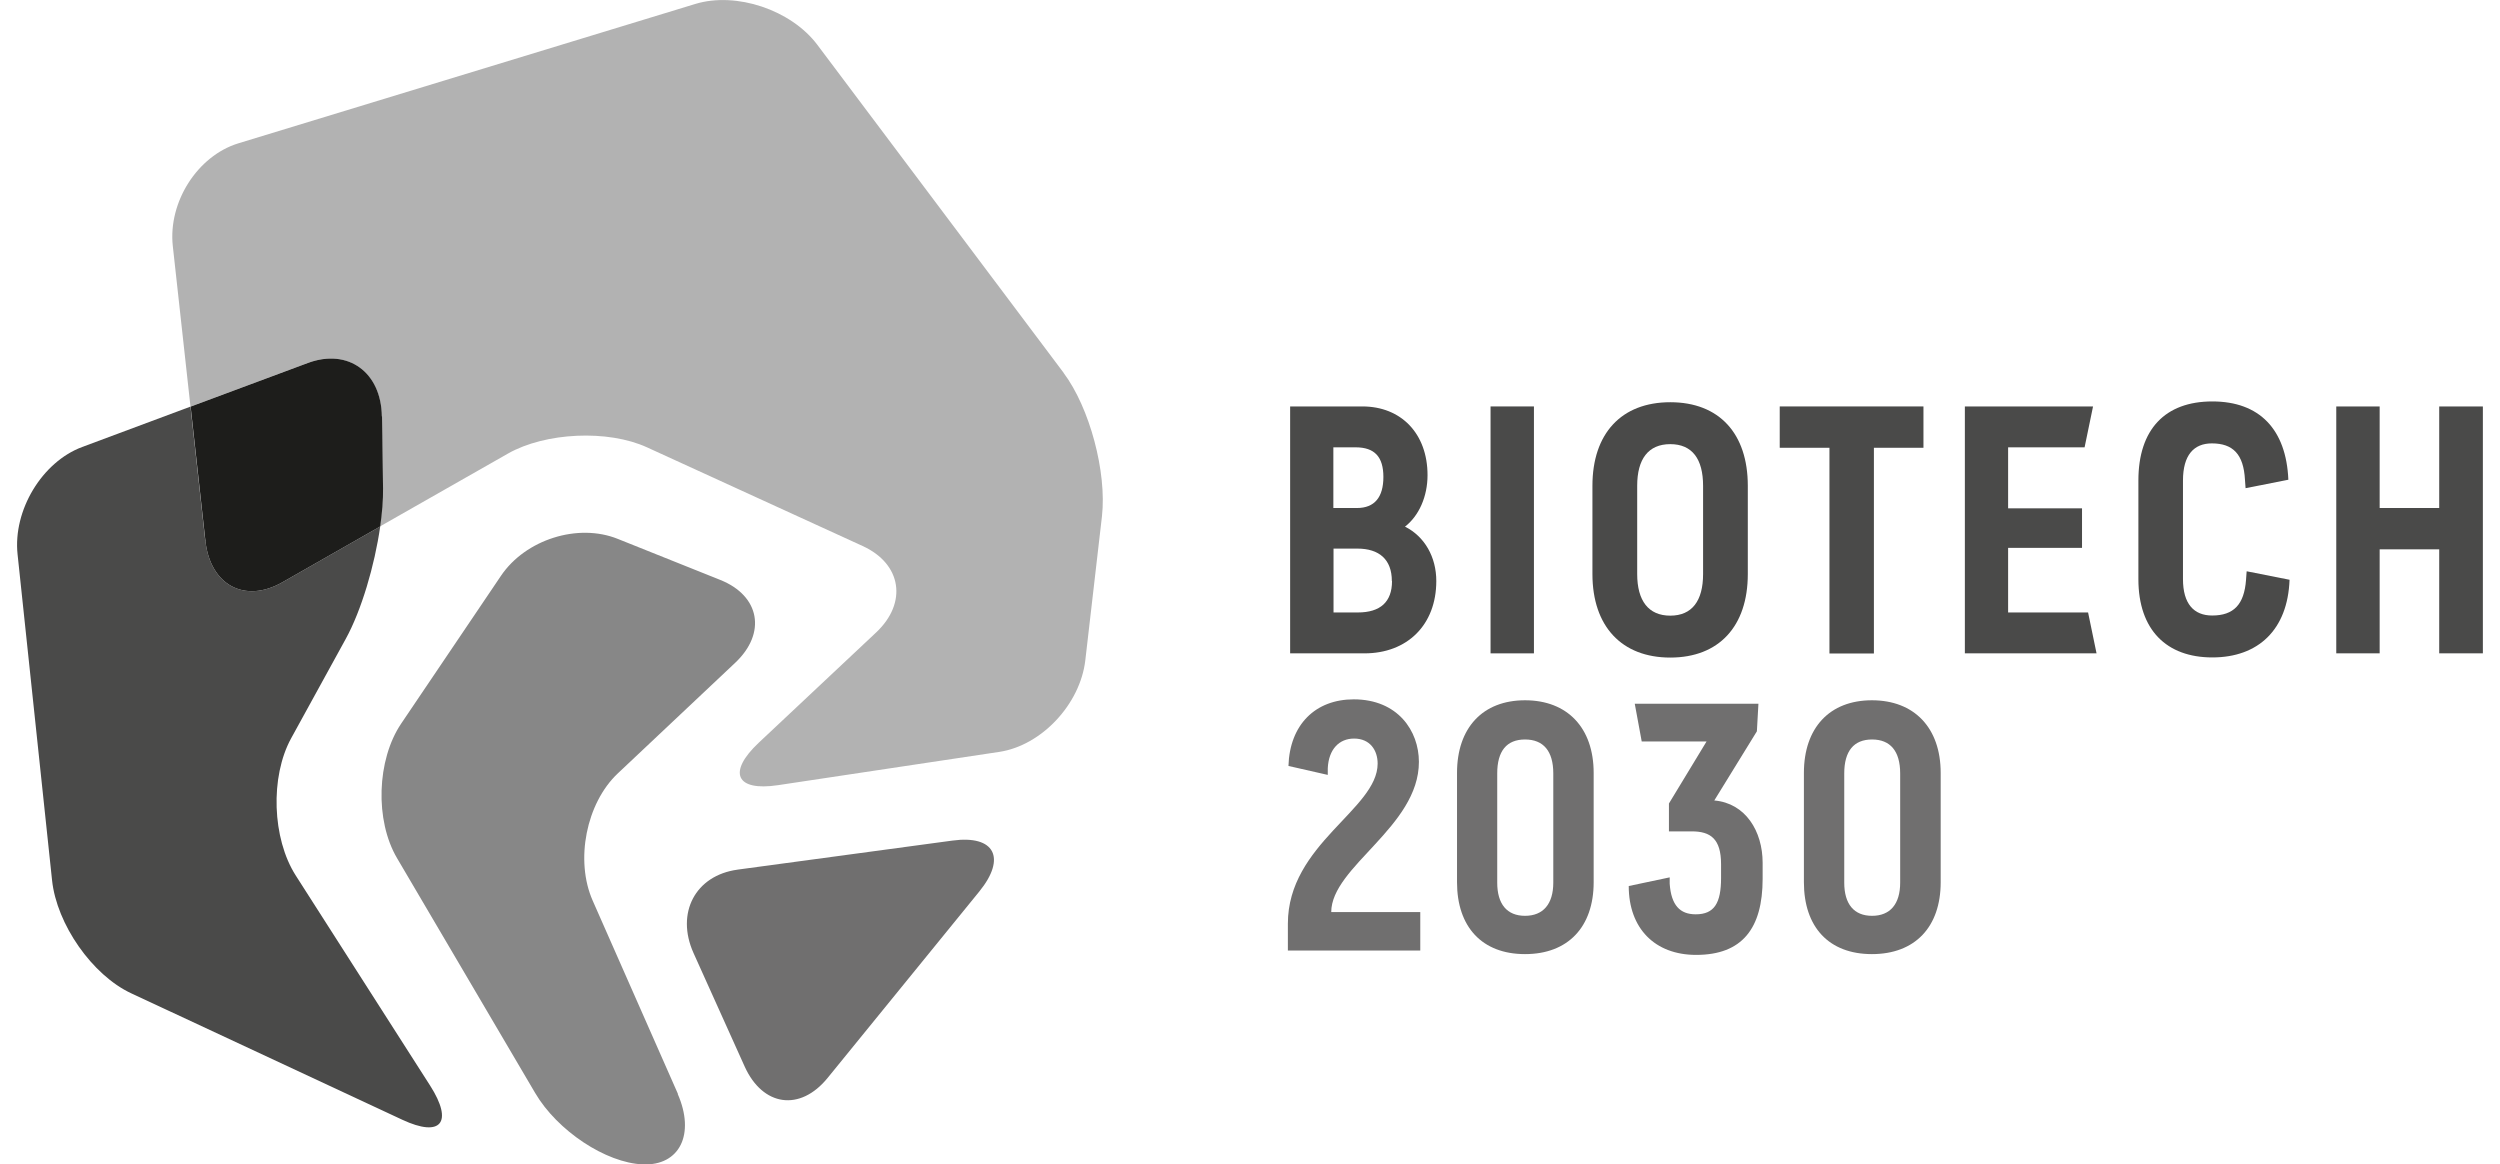 <svg width="73" height="34" viewBox="0 0 73 34" fill="none" xmlns="http://www.w3.org/2000/svg">
<g clip-path="url(#clip0_48_1124)">
<path d="M19.788 31.94C20.304 33.116 19.85 34.044 18.768 34C17.691 33.956 16.274 33.019 15.626 31.914L11.596 25.062C10.943 23.957 11 22.189 11.715 21.128L14.628 16.814C15.343 15.754 16.875 15.267 18.04 15.736L21.032 16.934C22.193 17.398 22.387 18.49 21.465 19.356L18.04 22.583C17.117 23.453 16.787 25.124 17.307 26.3L19.797 31.945L19.788 31.94Z" fill="#878787"/>
<path d="M21.536 25.394C20.304 25.562 19.726 26.658 20.251 27.829L21.743 31.14C22.273 32.312 23.363 32.462 24.166 31.476L28.593 26.035C29.396 25.049 29.043 24.377 27.812 24.545L21.531 25.394H21.536Z" fill="#706F6F"/>
<path d="M31.056 10.883L23.866 1.308C23.098 0.287 21.496 -0.248 20.304 0.115L6.957 4.186C5.765 4.553 4.905 5.901 5.046 7.187L5.562 11.873L8.983 10.6C10.152 10.162 11.128 10.865 11.146 12.16L11.177 14.259C11.177 14.595 11.15 14.976 11.093 15.373L14.835 13.243C15.926 12.624 17.753 12.54 18.892 13.062L25.19 15.944C26.329 16.465 26.505 17.601 25.583 18.468L22.158 21.685C21.235 22.552 21.487 23.113 22.718 22.927L29.18 21.955C30.411 21.769 31.541 20.567 31.691 19.281L32.177 15.077C32.322 13.791 31.819 11.903 31.056 10.887V10.883Z" fill="#B2B2B2"/>
<path d="M5.995 15.798L5.562 11.873L2.398 13.053C1.228 13.49 0.376 14.9 0.513 16.187L1.52 25.703C1.656 26.99 2.694 28.475 3.832 29.005L11.746 32.696C12.88 33.226 13.247 32.776 12.558 31.697L8.634 25.562C7.946 24.483 7.884 22.684 8.502 21.557L10.095 18.657C10.554 17.822 10.938 16.518 11.102 15.373L8.242 17.004C7.147 17.628 6.141 17.084 5.999 15.798H5.995Z" fill="#4A4A49"/>
<path d="M11.15 12.16C11.133 10.865 10.157 10.162 8.987 10.6L5.567 11.873L5.999 15.798C6.141 17.084 7.147 17.628 8.242 17.004L11.102 15.373C11.159 14.971 11.19 14.591 11.185 14.259L11.155 12.16H11.15Z" fill="#1D1D1B"/>
<path d="M41.94 16.965C41.94 18.251 41.088 19.078 39.843 19.078H37.672V11.868H39.782C40.911 11.868 41.684 12.659 41.684 13.875C41.684 14.494 41.437 15.059 41.026 15.378C41.6 15.665 41.94 16.266 41.94 16.965ZM38.934 13.062V14.834H39.623C40.139 14.834 40.395 14.516 40.395 13.928C40.395 13.34 40.139 13.062 39.583 13.062H38.934ZM40.642 16.965C40.642 16.337 40.272 16.019 39.636 16.019H38.939V17.884H39.649C40.307 17.884 40.647 17.575 40.647 16.969L40.642 16.965Z" fill="#4A4A49"/>
<path d="M43.524 11.868H44.791V19.078H43.524V11.868Z" fill="#4A4A49"/>
<path d="M46.499 16.762V14.185C46.499 12.66 47.342 11.745 48.772 11.745C50.202 11.745 51.036 12.66 51.036 14.185V16.762C51.036 18.287 50.194 19.201 48.772 19.201C47.351 19.201 46.499 18.287 46.499 16.762ZM49.73 16.762V14.185C49.73 13.402 49.412 12.969 48.772 12.969C48.132 12.969 47.806 13.402 47.806 14.185V16.762C47.806 17.544 48.137 17.977 48.772 17.977C49.408 17.977 49.73 17.544 49.73 16.762Z" fill="#4A4A49"/>
<path d="M56.17 13.075H54.718V19.082H53.42V13.075H51.968V11.868H56.165V13.075H56.17Z" fill="#4A4A49"/>
<path d="M60.972 17.884L61.219 19.078H57.374V11.868H61.117L60.87 13.062H58.637V14.843H60.795V15.997H58.637V17.884H60.972Z" fill="#4A4A49"/>
<path d="M72.5 11.868V19.078H71.225V16.041H69.486V19.078H68.219V11.868H69.486V14.834H71.225V11.868H72.5Z" fill="#4A4A49"/>
<path d="M42.545 25.761V22.569C42.545 21.252 43.295 20.448 44.531 20.448C45.767 20.448 46.535 21.252 46.535 22.569V25.761C46.535 27.069 45.784 27.86 44.531 27.86C43.277 27.86 42.545 27.069 42.545 25.761ZM45.356 25.774V22.583C45.356 21.933 45.069 21.593 44.531 21.593C43.992 21.593 43.719 21.933 43.719 22.583V25.774C43.719 26.402 44.006 26.742 44.531 26.742C45.056 26.742 45.356 26.402 45.356 25.774Z" fill="#706F6F"/>
<path d="M52.674 25.761V22.569C52.674 21.252 53.424 20.448 54.66 20.448C55.896 20.448 56.668 21.252 56.668 22.569V25.761C56.668 27.069 55.918 27.86 54.66 27.86C53.402 27.86 52.674 27.069 52.674 25.761ZM55.485 25.774V22.583C55.485 21.933 55.198 21.593 54.664 21.593C54.13 21.593 53.852 21.933 53.852 22.583V25.774C53.852 26.402 54.139 26.742 54.664 26.742C55.19 26.742 55.485 26.402 55.485 25.774Z" fill="#706F6F"/>
<path d="M50.057 23.374L51.301 21.354L51.346 20.55H47.735L47.938 21.65H49.832L48.733 23.462V24.276H49.399C49.946 24.276 50.255 24.492 50.255 25.235V25.637C50.255 26.366 50.061 26.698 49.514 26.698C49.055 26.698 48.799 26.433 48.755 25.805V25.619L47.559 25.872C47.559 27.109 48.322 27.883 49.527 27.883C50.873 27.883 51.469 27.109 51.469 25.659V25.195C51.469 24.267 50.966 23.454 50.061 23.374H50.057Z" fill="#706F6F"/>
<path d="M38.872 26.636C38.872 25.306 41.432 24.143 41.432 22.247C41.432 21.341 40.814 20.421 39.53 20.421C38.409 20.421 37.659 21.16 37.623 22.366L38.771 22.627V22.433C38.797 21.876 39.106 21.566 39.539 21.566C40.011 21.566 40.227 21.915 40.227 22.296C40.227 23.635 37.606 24.643 37.606 26.972V27.755H41.472V26.632H38.868L38.872 26.636Z" fill="#706F6F"/>
<path d="M65.602 16.686L65.584 16.934C65.531 17.654 65.222 17.973 64.595 17.973C64.061 17.973 63.743 17.632 63.743 16.912V14.03C63.743 13.287 64.061 12.947 64.586 12.947C65.204 12.947 65.513 13.265 65.553 14.008L65.571 14.255L66.82 14.008C66.758 12.536 65.977 11.722 64.6 11.722C63.223 11.722 62.441 12.536 62.441 14.03V16.912C62.441 18.392 63.262 19.197 64.6 19.197C65.937 19.197 66.802 18.392 66.855 16.929L65.606 16.682L65.602 16.686Z" fill="#4A4A49"/>
</g>
<defs>
<clipPath id="clip0_48_1124">
<rect width="72" height="34" fill="white" transform="translate(0.5)"/>
</clipPath>
</defs>
</svg>
